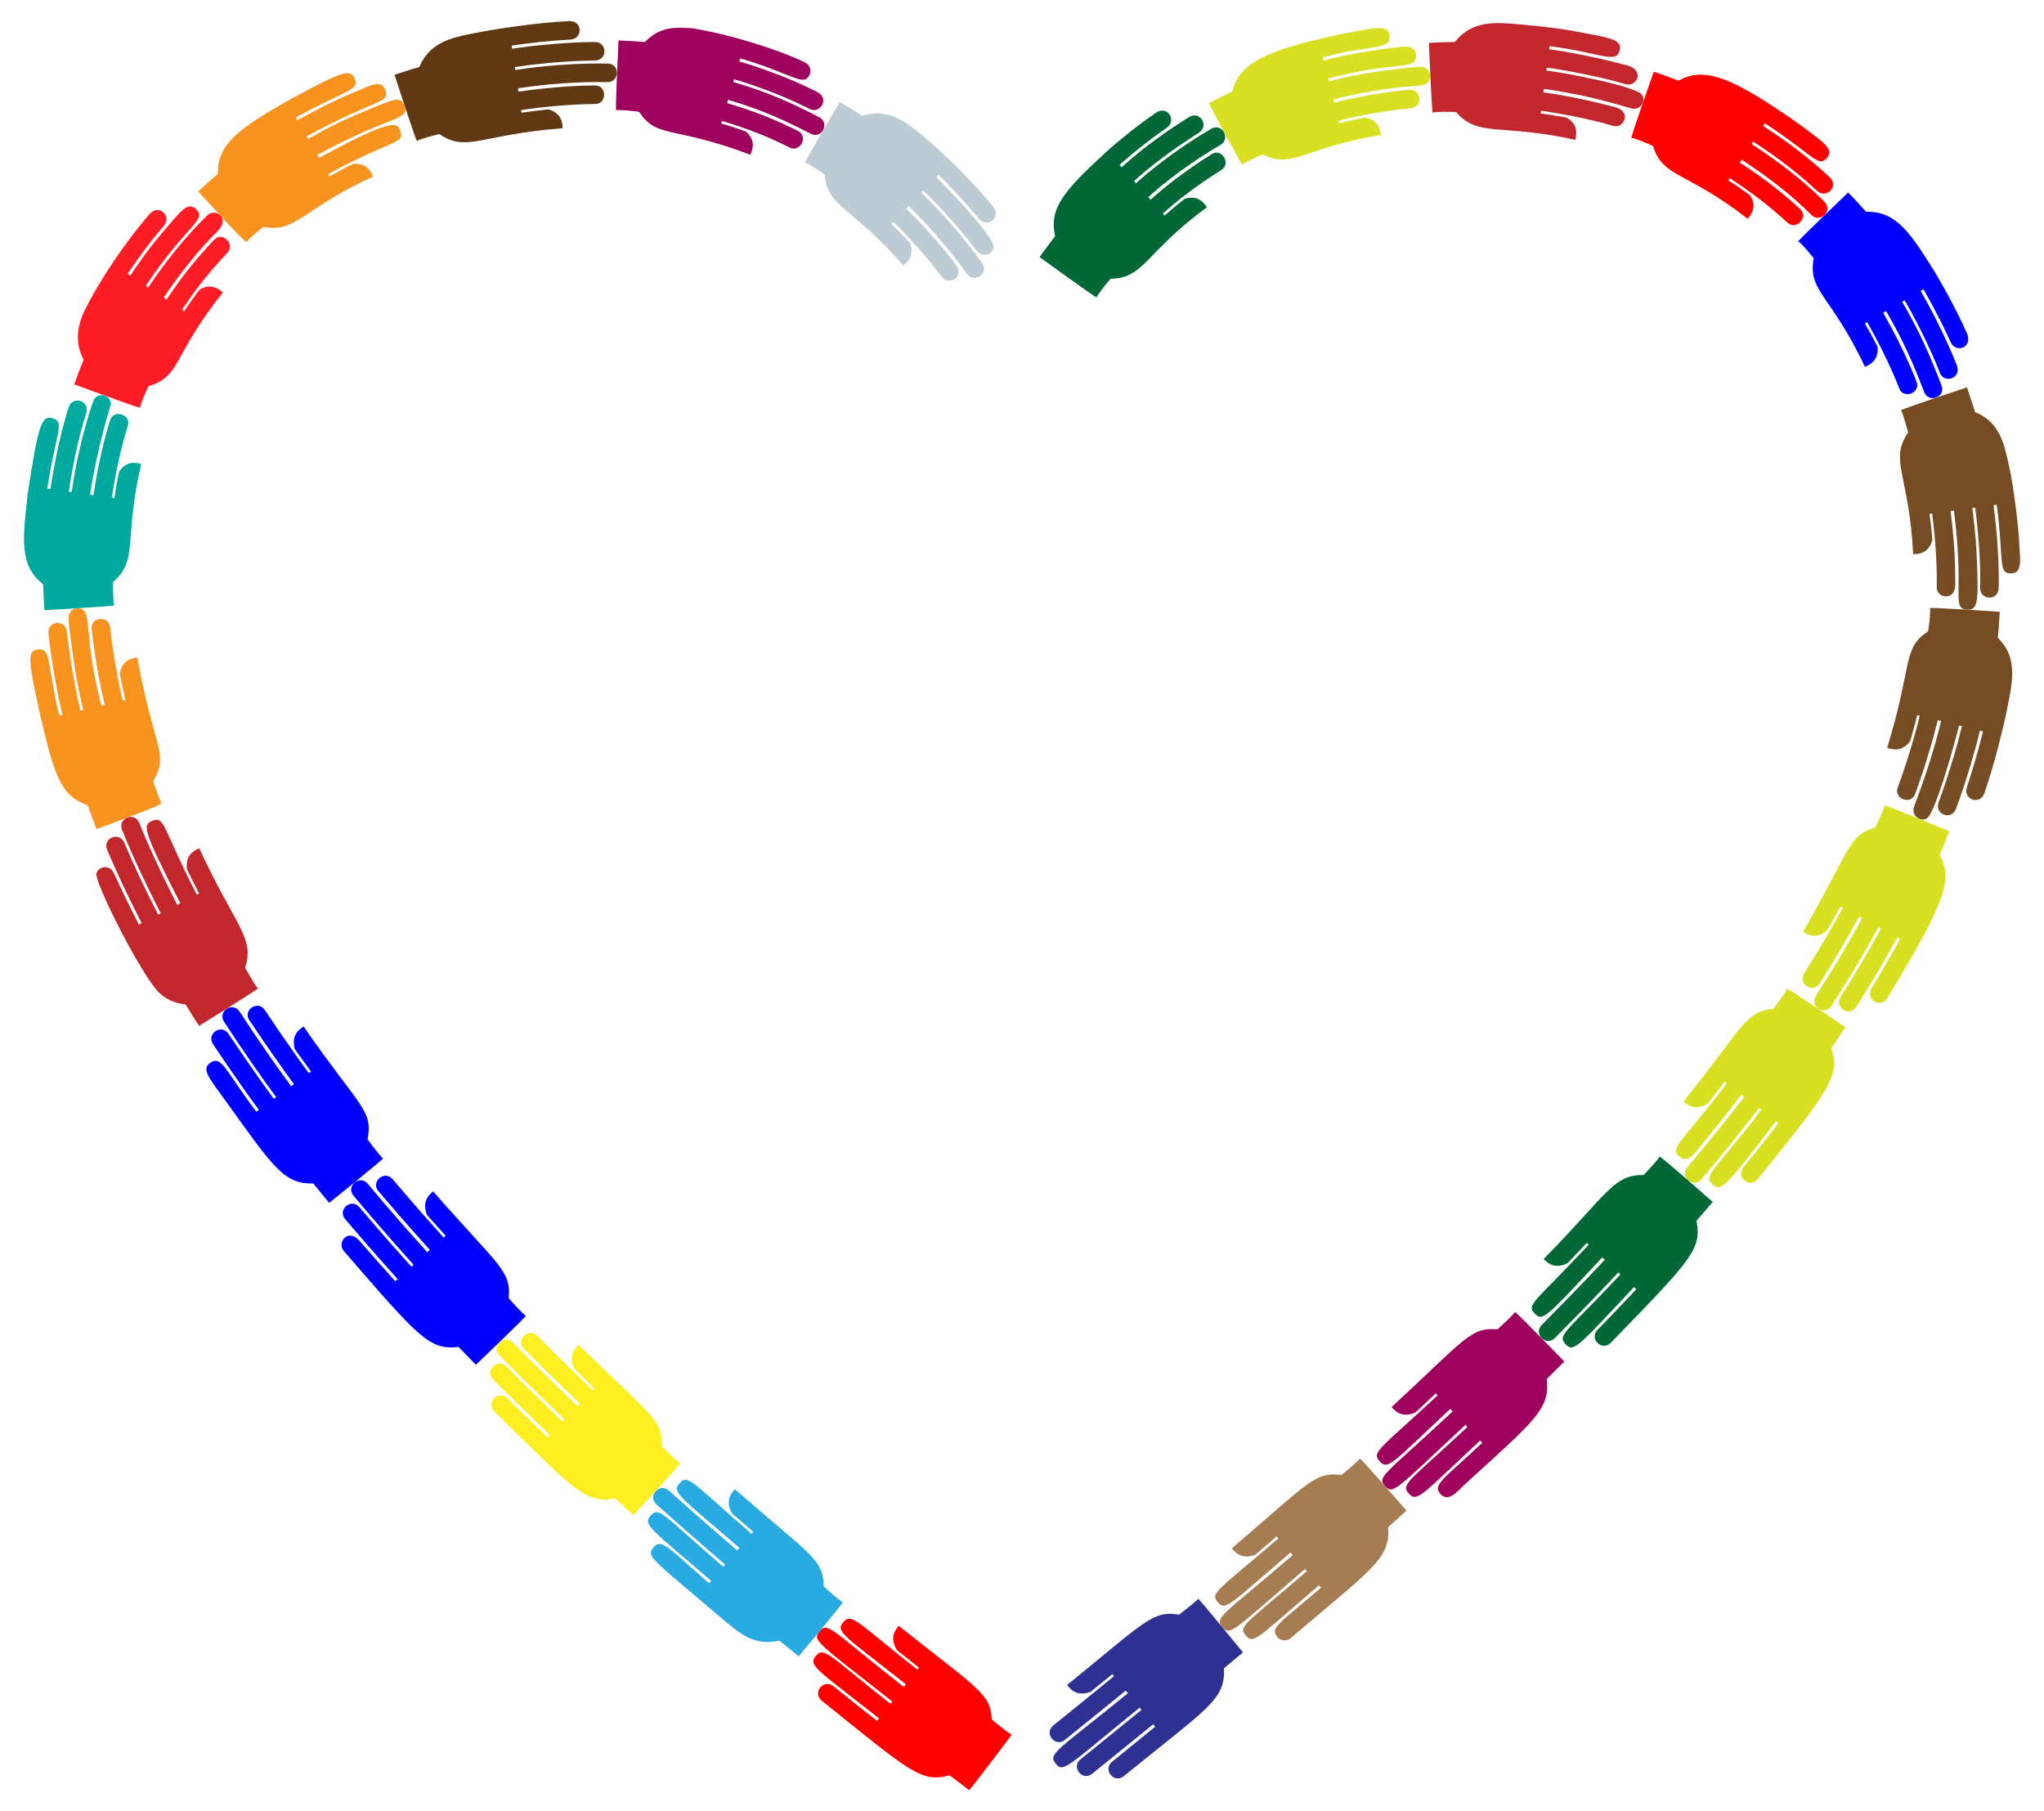 <?xml version="1.0" encoding="utf-8"?>

<!DOCTYPE svg PUBLIC "-//W3C//DTD SVG 1.1//EN" "http://www.w3.org/Graphics/SVG/1.1/DTD/svg11.dtd">
<svg version="1.1" id="Layer_1" xmlns="http://www.w3.org/2000/svg" xmlns:xlink="http://www.w3.org/1999/xlink" x="0px" y="0px"
	 viewBox="0 0 1848.534 1638.105" enable-background="new 0 0 1848.534 1638.105" xml:space="preserve">
<g>
	<path fill="#006837" d="M1091.498,187.408c-5.424-8.107-11.723-10.159-20.035-7.645c-9.679,7.667-17.167,14.205-18.167,15.158
		l-1.594-1.789c12.553-11.517,30.743-25.547,52.925-39.44c9.078-5.867,0.128-20.037-8.803-14.28
		c-23.608,14.783-43.254,30.171-55.28,41.193l-2.072-2.326c15.326-14.045,40.905-33.205,65.272-47.212
		c9.47-5.433,1.709-20.335-8.391-14.526c-28.731,16.526-54.908,37.193-68.039,49.211l-1.75-1.965
		c13.16-12.034,33.725-28.076,58.442-43.548c10.101-6.5,1.008-20.579-8.803-14.28c-17.645,11.04-39.814,26.125-60.797,45.301
		l-1.913-2.147c1.129-1.075,20.953-18.736,42.411-33.334c9.97-6.78,0.972-20.951-9.537-13.8
		c-16.595,11.304-36.638,27.75-44.595,35.123c-38.839,35.509-52.231,51.321-46.548,76.42c-5.844,7.506-13.422,17.938-14.072,18.939
		c1.349,0.984,52.009,37.83,51.701,36.458c-0.28-1.185,9.149-12.855,10.451-14.402c1.227-1.438,2.039-2.391,2.039-2.391
		C1035.091,251.639,1035.714,228.322,1091.498,187.408z"/>
	<path fill="#D9E021" d="M1248.938,122.174c-1.073-9.103-5.269-14.176-14.483-15.88c-7.512,1.414-18.741,3.956-23.229,5.151
		l-0.589-2.323c19.297-5.138,46.999-9.578,64.919-11.202c11.594-0.946,10.595-17.7-1.616-16.697
		c-22.874,2.078-50.786,7.22-67.424,11.639l-0.766-3.02c8.845-2.311,28.972-6.63,39.597-8.084
		c36.078-6.013,41.388-2.345,45.981-7.467c5.02-5.572,0.684-14.52-6.988-13.882c-24.639,2.031-53.215,5.476-82.712,13.171
		l-0.646-2.551c61.829-16.369,80.719-6.76,79.621-21.369c-0.773-10.285-13.078-7.295-21.266-6.341
		c-23.559,2.763-47.1,7.386-62.477,11.449l-0.707-2.788c42.858-12.054,62.185-6.143,60.556-19.694
		c-1.275-10.6-12.819-7.256-42.279-1.706c-74.72,15.333-94.116,28.739-99.958,52.09c-9.591,4.593-5.553,2.556-21.301,10.842
		c2.22,4.213,30.079,56.794,30.4,55.48c0.36-1.465,16.306-8.457,18.353-9.326C1169.826,153.375,1180.204,132.809,1248.938,122.174z"
		/>
	<path fill="#C1272D" d="M1424.643,126.495c2.358-8.971,0.199-15.168-7.719-20.086c-9.6-1.824-22.66-3.767-23.663-3.87l0.319-2.375
		c5.934,0.501,43.042,6.789,65.394,13.675c9.318,2.87,17.264-12.774,1.781-16.915c-34.815-9.267-62.516-13.177-64.94-13.386
		l0.415-3.088c7.573,0.714,33.314,5.666,34.314,5.855c46.118,10.473,45.189,13.952,51.024,11.143
		c4.104-2.015,5.89-7.053,3.725-11.281c-4.123-8.199-74.855-21.199-86.828-22.343l0.351-2.608
		c9.822,0.865,49.666,8.315,71.048,14.863c10.193,3.122,18.388-12.456,1.533-16.986c-36.933-9.847-66.917-14.197-70.346-14.503
		l0.383-2.85c47.516,6.191,60.092,16.286,63.312,3.924c2.66-10.216-8.971-11.375-38.627-17.021
		c-17.918-3.648-46.057-6.149-59.66-7.266c-21.331-1.721-37.939,0.418-50.741,16.621c-13.443,0.216-8.47,0.064-23.453,0.792
		c0.068,1.746,2.603,64.233,3.488,63.166c0.981-1.181,17.983-0.813,21.058-0.705
		C1336.302,124.574,1358.535,111.564,1424.643,126.495z"/>
	<path fill="#FF0000" d="M1580.597,197.879c5.739-6.709,7.055-13.554,1.971-21.377c-12.552-8.938-8.086-5.889-19.518-13.328
		l1.29-2.019c19.578,12.722,35.647,24.882,52.27,40.271c7.594,7.026,19.505-4.808,11.365-12.339
		c-15.506-14.346-31.705-27.181-54.603-42.068l1.677-2.625c21.974,14.293,44.615,31.313,63.15,50.013
		c7.693,7.761,19.925-3.754,11.709-12.013c-20.443-20.589-44.817-38.475-65.826-52.136l1.417-2.217
		c24.601,16.005,41.539,29.506,57.735,44.481c8.427,7.792,20.304-4.073,11.365-12.339c-20.865-19.283-39.191-32.69-60.067-46.278
		l1.548-2.423c43.817,28.503,48.114,40.534,56.086,31.399c7.12-8.158-4.544-14.958-20.708-27.452
		c-66.065-47.135-90.325-55.348-113.563-42.413c-11.218-4.406-6.88-2.792-22.277-8.167c-2.166,6.092-21.38,60.574-20.229,59.941
		c1.401-0.768,17.961,6.472,19.506,7.16C1503.809,160.929,1524.755,154.439,1580.597,197.879z"/>
	<path fill="#0000FF" d="M1686.653,331.814c8.271-3.484,12.362-9.166,11.288-18.357c-7.497-14.3-4.897-9.595-11.436-20.89
		l2.07-1.208c15.928,27.529,27.215,54.785,29.076,59.979c3.715,9.852,19.532,4.239,15.602-6.163
		c-0.362-1.007-11.131-29.307-30.192-62.274l2.69-1.571c15.717,27.152,24.841,47.999,34.349,73.149
		c3.939,10.448,19.772,4.869,15.738-5.809c-10.154-26.847-19.62-48.192-35.6-75.798l2.272-1.327
		c16.495,28.557,28.456,56.397,31.689,65.356c4.039,10.672,19.858,5.065,15.602-6.163c-0.84-2.32-13.06-33.446-32.805-67.652
		l2.483-1.45c12.043,20.822,21.63,40.759,24.211,47.067c4.916,11.548,20.734,5.864,15.109-7.328
		c-9.42-21.364-25.344-50.064-32.512-60.924c-17.464-27.428-31.276-50.077-58.602-48.876
		c-13.292-14.616-10.121-11.232-16.283-17.452c-1.414,1.344-46.55,44.376-45.151,44.312c0.635-0.002,4.39,3.55,7.622,7.445
		c3.307,3.824,6.45,7.63,6.45,7.63C1634.624,263.533,1655.565,265.997,1686.653,331.814z"/>
	<path fill="#754C24" d="M1730.201,501.232c9.704-0.09,14.92-4.282,17.393-12.729c-1.31-14.624-0.764-9.548-2.59-23.778l2.375-0.322
		c3.495,26.852,4.522,51.319,4.112,66.683c-0.266,9.965,17.103,13.086,16.832-2.779c-0.178-14.454,0.087-32.237-4.321-66.16
		l3.087-0.419c9.64,75.448-2.626,88.769,12.033,89.572c9.493,0.52,10.194-7.063,8.821-42.299
		c-0.838-16.572-1.035-24.477-4.231-49.528l2.608-0.354c3.715,28.653,4.915,54.811,4.466,72.438
		c-0.292,11.409,16.473,12.211,16.774,0.202c0.442-17.653-0.682-44.502-4.617-74.895l2.85-0.387
		c6.594,50.863,0.962,62.243,12.975,62.124c10.569-0.105,8.095-13.27,7.481-25.397c-0.547-16.12-5.383-54.201-8.888-69.683
		c-4.992-23.605-8.979-41.702-31.263-50.9c-1.84-6.287-0.463-2.04-7.248-22.342c-1.659,0.55-60.99,20.301-59.725,20.858
		c1.26,0.556,5.657,16.638,6.485,20.022C1708.258,416.518,1726.599,429.125,1730.201,501.232z"/>
	<path fill="#754C24" d="M1706.68,676.235c7.258,2.647,14.328,2.516,20.897-6.013c5.819-21.198,4.366-15.668,6.243-23.47
		l2.327,0.573c-5.228,21.727-13.703,48.328-19.891,64.919c-3.756,10.074,11.863,16.205,15.758,5.752
		c8.131-21.821,16.063-48.571,20.42-66.657l3.025,0.745c-7.249,30.092-16.139,55.224-24.436,77.497
		c-2.654,7.126,4.39,13.821,11.188,10.796c8.012-3.565,26.804-72.951,29.535-84.279l2.555,0.63
		c-5.411,22.436-14.222,50.434-21.131,68.991c-3.966,10.651,11.652,16.783,15.758,5.752c7.671-20.615,16.162-47.947,21.661-70.729
		l2.792,0.688c-3.896,16.144-10.28,37.811-14.594,50.498c-3.773,11.092,12.024,16.751,15.923,5.278
		c10.117-29.779,16.573-58.53,18.323-65.834c6.953-33.612,13.047-55.508-6.287-74.634c0.964-9.684,0.6-4.927,1.772-23.454
		c-1.655-0.114-64.141-4.323-63.175-3.326c0.462,0.477,0.126,5.724-0.316,10.846c-0.205,2.902-0.628,5.631-1.275,10.103
		C1720.02,586.538,1730.19,599.988,1706.68,676.235z"/>
	<path fill="#D9E021" d="M1630.527,842.709c6.449,4.272,13.362,5.703,21.767-1.226c5.567-9.591,3.072-5.165,12.142-21.587
		l2.104,1.147c-11.378,20.601-20.376,36.233-35.125,59.491c-5.857,9.23,8.158,18.453,14.167,8.983
		c14.565-22.973,24.067-39.407,35.687-60.446l2.736,1.491c-17.865,32.345-25.259,44.025-41.829,70.139
		c-6.145,9.318,7.82,18.636,14.081,9.119c16.567-26.107,24.037-37.842,42.479-71.23l2.311,1.259
		c-11.569,20.946-20.88,37.179-36.442,61.729c-6.065,9.559,7.969,18.751,14.167,8.983c15.292-24.126,25.115-41.158,37.004-62.683
		l2.525,1.376c-4.669,8.455-11.247,20.715-25.818,44.696c-5.996,9.867,8.208,18.795,14.328,8.724
		c55.507-91.347,58.693-108.19,47.335-129.554c3.824-8.801,2-4.409,8.835-21.328c-1.531-0.636-59.382-24.584-58.802-23.333
		c0.632,1.363-7.53,18.418-8.231,19.857C1671.224,755.463,1673.946,767.851,1630.527,842.709z"/>
	<path fill="#D9E021" d="M1522.454,996.251c5.762,5.138,12.485,7.532,21.899,1.827c15.302-19.522,12.286-15.648,15.422-19.751
		l1.9,1.461c-41.291,54.31-52.237,58.176-42.672,66.256c7.707,6.51,13.441-2.999,18.878-9.555
		c9.913-11.786,31.833-39.557,37.093-46.475l2.47,1.899c-5.885,7.724-28.646,36.876-51.479,63.699
		c-7.26,8.53,5.469,19.474,12.808,10.833c17.101-20.094,39.776-48.308,51.969-64.307l2.086,1.604
		c-41.731,54.874-53.477,59.45-43.784,67.636c7.163,6.05,9.984,4.517,57.083-57.411l2.28,1.753
		c-8.153,10.882-30.873,38.96-31.708,39.998c-7.298,8.937,5.737,19.495,12.992,10.613c64.916-80.448,74.584-92.925,66.546-118.511
		c6.084-8.863,3.492-5.008,12.666-18.889c-1.208-0.822-53.155-36.116-52.851-34.769c0.323,1.424-11.285,16.968-12.185,18.168
		C1577.451,914.953,1577.05,928.599,1522.454,996.251z"/>
	<path fill="#006837" d="M1396.039,1138.613c5.273,5.631,11.798,8.618,21.683,3.706c14.703-15.439,11.022-11.545,17.343-18.319
		l1.749,1.639c-49.113,52.635-56.984,54.197-48.666,62.468c7.016,6.976,9.332,4.275,60.906-50.997l2.273,2.13
		c-4.26,4.565-17.388,18.924-57.008,58.985c-7.96,8.104,4.067,19.814,11.89,11.834c6.185-6.254,31.602-31.745,57.358-59.347
		l1.92,1.799c-48.386,51.85-57.961,54.836-49.459,63.291c6.983,6.944,8.952,4.699,61.699-51.819l2.098,1.967
		c-16.487,17.646-32.225,33.768-35.035,36.662c-7.912,8.149,4.027,19.934,12.021,11.701c72.918-75.105,82.434-84.57,77.438-110.267
		c9.082-10.41,5.949-6.784,14.734-17.066c0,0-48.242-42.448-48.117-41.072c0.122,1.481-13.444,15.684-14.439,16.723
		C1459.023,1062.241,1454.319,1079.275,1396.039,1138.613z"/>
	<path fill="#9E005D" d="M1258.515,1272.478c4.942,5.94,11.254,9.254,21.49,4.96l18.514-17.282l1.641,1.746
		c-52.285,48.806-60.102,51.156-52.403,59.676c7.573,8.382,11.764,1.206,63.891-47.452l2.134,2.27
		c-62.31,58.162-68.753,59.046-61.119,67.536c7.154,7.957,9.129,3.944,72.607-55.312l1.802,1.917
		c-52.513,49.019-60.65,51.676-52.959,60.188c7.446,8.241,11.32,1.629,64.447-47.964l1.969,2.096
		c-36.408,33.985-45.227,38.076-37.701,46.327c7.122,7.806,14.677-2.074,22.806-9.559c62.196-56.823,76.38-67.232,73.211-94.492
		l15.918-15.806c0,0-44.717-46.142-44.707-44.759c0.014,1.338-14.779,14.755-15.769,15.656
		C1329.659,1200.043,1325,1211.266,1258.515,1272.478z"/>
	<path fill="#A67C52" d="M1114.022,1400.247c4.704,6.125,10.902,9.685,21.301,5.765l19.259-16.551l1.566,1.814
		c-56.682,48.629-61.762,49.418-54.791,57.703c6.86,8.153,9.455,3.295,65.755-45.007l2.036,2.358
		c-64.845,55.745-70.979,56.461-63.668,65.179c7.035,8.389,9.507,3.501,74.632-52.483l1.72,1.991
		c-57.262,49.127-62.128,49.756-55.17,58.026c6.867,8.161,8.88,3.791,66.134-45.33l1.88,2.176
		c-37.932,32.597-46.557,36.198-39.362,44.696c3.014,3.561,8.327,3.928,11.949,0.847c76.38-64.829,90.055-72.23,88.129-100.379
		l16.653-14.922c0,0-42.244-48.418-42.308-47.033c-0.058,1.354-15.608,14.064-16.609,14.881
		C1188.821,1330.661,1182.839,1341.582,1114.022,1400.247z"/>
	<path fill="#2E3192" d="M965.061,1523.832c4.555,6.248,10.645,9.933,21.16,6.273l19.725-16.068l1.516,1.856
		c-33.674,27.412-21.87,17.837-54.931,44.55c-8.737,7.019,1.736,20.123,10.521,13.066c33.086-26.734,21.321-17.19,55.024-44.625
		l1.971,2.413c-65.03,52.909-72.499,54.589-65.26,63.614c6.974,8.695,9.595,3.302,75.873-50.623l1.665,2.038
		c-33.068,26.919-21.252,17.338-55.148,44.726c-8.767,7.043,1.707,20.147,10.521,13.066c33.912-27.401,22.141-17.858,55.241-44.801
		l1.819,2.227l-39.022,31.708c-8.768,7.082,1.733,20.165,10.546,13.046c77.304-62.782,91.749-68.975,90.688-97.621l17.115-14.312
		c0,0-40.543-49.85-40.657-48.468c-0.109,1.372-17.15,14.342-17.15,14.342C1042.55,1456.263,1035.998,1466.129,965.061,1523.832z"/>
	<path fill="#FF0000" d="M812.793,1470.371c-5.125,5.79-7.423,12.522-1.592,21.995c11.979,9.514,7.644,6.091,19.944,15.753
		l-1.481,1.884c-54.797-42.987-59.626-52.067-67.109-42.864c-6.897,8.485-0.381,11.241,56.745,56.054l-1.925,2.45
		c-66.745-52.437-68.808-59.272-76.182-50.247c-6.602,8.081-3.6,8.903,65.818,63.438l-1.626,2.069
		c-55.541-43.572-60.173-52.409-67.608-43.263c-6.851,8.427-0.54,11.122,57.244,56.454l-1.777,2.261
		c-10.299-8.05-29.029-22.929-39.572-31.41c-8.828-7.1-19.388,5.934-10.497,13.085c80.681,64.889,89.834,74.369,115.615,67.512
		l17.838,13.508c0,0,39.492-50.688,38.119-50.489c-1.362,0.201-17.83-13.502-17.83-13.502
		C895.552,1531.8,886.622,1528.86,812.793,1470.371z"/>
	<path fill="#29ABE2" d="M664.625,1346.803c-5.377,5.555-7.983,12.178-2.61,21.913l19.222,16.568l-1.56,1.819
		c-54.196-46.693-57.362-54.355-65.048-45.759c-7.49,8.376-0.114,11.762,54.13,58.496l-2.028,2.365
		c-32.215-27.756-36.765-31.857-61.887-54.166c-8.377-7.537-19.599,4.948-11.186,12.501c21.653,19.229,27.627,24.653,62.156,54.401
		l-1.713,1.998c-54.727-47.148-57.966-54.89-65.655-46.291c-7.322,8.189-0.745,11.227,54.737,59.027l-1.872,2.183
		c-37.407-32.234-42.778-40.977-50.21-32.571c-7.427,8.398-1.059,10.77,61.11,63.877c17.462,14.891,30.313,25.598,52.689,20.567
		c10.609,8.761,6.886,5.704,17.317,14.214c0,0,41.394-49.149,40.014-49c-0.682,0.073-5.02-3.445-9.166-7.005
		c-4.134-3.574-8.097-7.165-8.097-7.165C744.478,1409.804,733.554,1407.085,664.625,1346.803z"/>
	<path fill="#FCEE21" d="M523.345,1216.336c-5.674,5.228-8.703,11.718-3.873,21.694l18.217,17.582l-1.657,1.732
		c-16.132-15.549-27.37-26.291-50.27-49.263c-7.88-7.904-19.815,3.884-11.882,11.842c23.067,23.138,34.308,33.883,50.557,49.544
		l-2.154,2.251c-23.816-22.962-28.739-27.658-58.61-57.621c-8.006-8.055-19.85,3.841-11.93,11.794
		c23.936,24.011,28.839,28.925,58.945,57.951l-1.819,1.902c-16.332-15.741-27.669-26.577-50.942-49.922
		c-7.989-8.014-19.926,3.772-11.882,11.841c23.349,23.421,34.831,34.399,51.229,50.203l-1.988,2.078
		c-25.792-24.891-17.369-16.69-36.357-35.376c-8.147-7.997-19.959,3.915-11.795,11.928c73.237,72.073,81.921,83.311,109.096,78.657
		l16.653,15.047c0,0,43.685-47.121,42.303-47.038c-1.352,0.085-15.579-13.995-16.538-14.945
		C599.459,1283.418,588.092,1279.863,523.345,1216.336z"/>
	<path fill="#0000FF" d="M391.743,1077.463c-6.073,4.785-9.561,10.974-5.571,21.293c3.303,3.747,0.407,0.502,16.811,18.808
		l-1.778,1.607c-14.276-15.932-20.519-22.72-46.18-52.783c-7.397-8.573-20.005,2.49-12.81,10.831
		c14.468,16.949,19.653,23.19,46.544,53.2l-2.311,2.089c-16.795-18.743-34.381-38.505-53.883-61.952
		c-7.176-8.627-20.143,2.034-12.872,10.758c22.022,26.477,44.546,51.547,54.309,62.442l-1.952,1.764
		c-14.457-16.133-20.936-23.184-47.034-53.759c-7.552-8.756-20.139,2.332-12.81,10.831c14.647,17.159,20.103,23.716,47.398,54.176
		l-2.133,1.928c-20.081-22.458-13.653-15.184-32.296-36.495c-10.201-11.857-21.002,1.25-14.128,9.301
		c68.538,79.053,77.055,89.402,103.634,86.63c9.373,9.626,6.137,6.31,15.716,16.11c0,0,46.519-44.325,45.136-44.327
		c-1.32,0.003-14.421-14.631-15.515-15.907C462.506,1149.084,451.001,1145.188,391.743,1077.463z"/>
	<path fill="#0000FF" d="M274.535,928.334c-6.549,4.082-10.757,9.85-7.928,20.476c14.553,20.28,11.576,16.164,14.657,20.337
		l-1.933,1.416c-18.58-25.074-37.797-54.11-39.852-57.181c-6.339-9.33-20.148,0.19-13.997,9.245
		c20.399,30.489,36.668,52.925,40.318,57.85l-2.513,1.841c-12.741-17.191-32.297-45.27-46.575-67.437
		c-6.052-9.394-20.269-0.465-14.076,9.125c14.541,22.569,34.063,50.606,47.12,68.227l-2.122,1.555
		c-4.358-5.881-20.193-27.732-40.944-58.749c-6.545-9.64-20.314-0.062-13.998,9.245c0.682,1.02,21.41,32.431,41.41,59.419l-2.32,1.7
		c-28.106-37.235-31.194-51.262-41.441-44.376c-9.018,6.056-0.702,14.374,15.384,36.931c42.337,58.997,51.476,72.8,77.655,72.374
		c10.369,12.805,7.177,8.918,14.315,17.501c0,0,50.106-40.232,48.727-40.346c-1.492-0.144-13.119-15.92-13.995-17.111
		C337.418,1003.546,325.613,1002.009,274.535,928.334z"/>
	<path fill="#C1272D" d="M180.205,767.174c-8.49,3.485-12.148,9.1-11.231,18.682c6.111,12.576,3.485,7.326,11.103,22.159
		l-2.128,1.101c-31.493-61.322-28.747-71.509-40.349-66.734c-8.818,3.632-8.472,8.381,25.45,74.443l-2.767,1.432
		c-15.212-29.624-27.249-56.324-34.365-74.107c-4.132-10.328-19.803-4.305-15.532,6.337c9.898,24.729,22.732,51.589,34.998,75.479
		l-2.337,1.209c-14.145-27.547-21.45-43.6-30.663-65.062c-4.507-10.503-20.039-4.158-15.445,6.547
		c9.129,21.265,16.424,37.425,31.21,66.225l-2.554,1.322c-24.687-48.075-21.74-48.989-27.474-51.333
		c-4.571-1.889-9.363,0.486-10.858,4.824c-2.552,7.477,42.149,95.545,57.591,109c5.33,4.637,12.384,8.551,23.027,9.754
		c10.083,16.287,7.559,12.272,12.095,19.314c1.153-0.711,54.678-33.777,53.318-34.049c-0.657-0.14-3.684-4.721-6.362-9.363
		c-2.715-4.622-5.264-9.204-5.264-9.204C230.692,847.89,212.604,837.502,180.205,767.174z"/>
	<path fill="#F7931E" d="M124.147,594.552c-7.68,0.927-13.89,4.212-15.848,14.755c0.828,4.612,4.109,19.938,5.059,23.78
		l-2.333,0.547c-3.857-15.725-8.596-40.975-11.479-66.656c-1.157-10.516-17.898-9.291-16.677,1.815
		c2.927,26.036,7.488,50.97,11.824,68.672l-3.033,0.712c-17.543-67.059-6.565-89.03-22.024-87.975
		c-9.268,0.633-7.559,11.071-7.42,12.839c2.142,19.258,6.094,52.089,13.112,78.967l-2.562,0.601
		c-4.415-18.047-9.13-43.38-12.287-71.379c-1.248-11.353-17.985-10.088-16.677,1.815c3.175,28.122,8.236,55.392,12.632,73.396
		l-2.8,0.657c-11.475-46.793-6.762-61.35-19.504-59.707c-10.39,1.34-8.111,11.117,2.255,59.697
		c12.558,52.961,18.106,72.824,42.824,81.126c6.463,17.445,4.845,13.21,8.202,21.604c67.498-25.453,59.087-21.816,57.048-26.597
		c-1.619-3.668-4.681-13.081-5.862-16.803C153.258,680.96,139.058,677.288,124.147,594.552z"/>
	<path fill="#00A99D" d="M127.752,419.544c-9.589-2.664-15.673,0.178-20.218,7.406c-2.708,14.091-1.845,9.038-4.054,23.558
		l-2.372-0.34c4.077-26.768,9.389-49.069,14.493-65.16c3.194-9.984-12.665-15.48-16.047-4.888
		c-5.222,16.497-10.699,39.104-15.051,67.667l-3.084-0.442c6.405-42.03,18.923-82.105,18.923-82.105
		c-0.508-7.571-9.765-10.574-14.642-4.978c-2.694,3.213-11.026,34.807-11.26,35.809c-4.135,17.55-5.694,23.123-9.627,48.892
		l-2.605-0.374c3.277-21.479,7.794-45.675,15.801-71.033c3.486-10.941-12.39-16.387-16.047-4.889
		c-5.728,18.163-11.658,42.746-16.359,73.54l-2.847-0.408c7.664-50.279,16.542-60.27,4.744-63.569
		c-9.902-2.769-12.996,6.054-22.176,66.655c-4.53,39.892-8.767,66.509,13.7,83.421c0.785,19.721,0.53,14.892,1.183,23.53
		c2.064-0.112,64.194-3.576,63.106-4.442c-1.248-1.054-1.072-19.351-1.059-21.022C125.953,505.592,111.404,488.644,127.752,419.544z
		"/>
	<path fill="#FF1D25" d="M201.572,264.463c-7.35-6.493-14.656-6.707-21.368-2.298c-9.814,13.435-6.729,9.034-13.638,19.356
		l-1.999-1.322c13.688-20.386,24.02-33.438,41.164-51.748c7.198-7.667-4.655-19.546-12.163-11.553
		c-17.328,18.516-28.163,31.975-42.992,54.045l-2.598-1.719c16.464-24.597,34.124-45.701,48.634-60.017
		c12.505-12.258-2.046-21.505-9.354-14.321c-19.737,19.364-37.563,41.61-53.271,65.082l-2.195-1.452
		c37.873-56.329,55.622-59.377,45.563-69.35c-7.09-7.029-14.132,2.48-20.394,9.346c-14.233,16.672-21.112,23.919-39.161,50.748
		l-2.398-1.587c10.332-15.426,20.19-28.848,32.55-43.151c7.876-9.111-4.409-20.552-12.741-10.913
		c-19.455,22.534-42.583,55.351-58.105,86.006c-7.714,15.237-9.46,30.878-1.453,45.786c-5.09,12.484-3.307,7.886-8.499,22.197
		c17.957,6.688,60.166,22.116,59.634,21.116c-0.31-0.585,1.471-5.49,3.316-10.245c1.101-2.625,2.856-6.42,4.131-9.191
		C163.881,340.619,155.533,322.219,201.572,264.463z"/>
	<path fill="#F7931E" d="M337.418,159.696c-2.915-7.117-7.786-12.459-18.259-11.395c-9.209,4.585-4.314,2.007-21.121,11.175
		l-1.186-2.082c58.257-31.774,69.591-26.9,65.128-39.204c-2.876-7.928-8-11.076-73.431,24.628l-1.542-2.707
		c66.814-36.465,83.446-30.851,78.861-44.421c-3.341-9.888-13.789-3.988-23.193-0.516c-36.859,15.199-40.496,17.544-63.971,30.36
		l-1.303-2.286c62.845-34.317,75.59-29.494,71.068-41.96c-3.519-9.701-14.564-3.501-22.216-0.366
		c-26.967,11.071-41.486,19.189-57.155,27.75l-1.423-2.499c46.754-25.559,57.523-24.333,53.075-35.167
		c-3.677-8.945-10.987-6.925-57.819,18.642c-48.823,27.319-66.183,41.251-65.932,67.565c-3.711,3.119-14.546,12.869-17.738,15.992
		c49.398,53.567,42.336,46.334,45.969,43.014c2.149-2.029,8.252-7.422,13.041-11.056
		C267.771,211.118,274.854,187.934,337.418,159.696z"/>
	<path fill="#603813" d="M508.911,115.984c-0.244-7.705-2.931-14.304-13.189-17.09c-3.288,0.345-18.592,2.201-24.133,3.044
		l-0.344-2.372c19.345-3.012,45.593-5.394,67.075-5.515c10.787-0.17,10.649-16.942-0.172-16.774
		c-22.642,0.127-50.052,2.696-69.314,5.688l-0.448-3.083c24.929-3.871,53.837-6.127,80.901-5.628
		c10.995,0.202,11.849-16.574,0.242-16.774c-28.351-0.515-58.598,1.934-83.553,5.8l-0.378-2.604
		c21.558-3.339,49.609-5.794,72.318-5.921c11.823-0.182,11.542-16.951-0.172-16.774c-24.622,0.137-53.938,2.907-74.556,6.094
		l-0.413-2.846c14.165-2.189,35.375-4.52,52.746-5.411c12.086-0.659,11.396-17.421-0.902-16.751
		c-29.245,1.393-69.577,7.247-95.588,12.93c-19.037,4.206-32.593,11.405-39.804,28.577c-10.64,3.113-6.168,1.715-22.437,7.081
		c0.518,1.607,19.807,61.156,20.374,59.892c0.653-1.454,18.527-5.95,20.109-6.338C421.925,138.267,435.203,121.43,508.911,115.984z"
		/>
	<path fill="#9E005D" d="M678.629,139.968c3.204-7.044,3.742-13.99-4.039-21.009c-3.623-1.381-12.715-4.466-22.435-7.314l0.671-2.3
		c20.778,6.09,42.265,14.236,61.326,24.132c9.176,4.761,17.405-9.874,7.552-14.979c-20.378-10.562-42.706-18.959-64.178-25.256
		l0.873-2.991c22.718,6.662,42.908,14.178,74.6,30.585c9.571,5.389,18.126-9.067,7.986-14.753
		c-25.561-13.235-46.533-22.737-77.886-31.936l0.737-2.526c21.759,6.384,47.981,16.408,68.008,26.765
		c10.221,5.288,18.411-9.367,7.552-14.979c-17.296-8.933-43.128-19.751-70.86-27.889l0.806-2.761
		c48.41,14.234,57.508,26.261,62.893,14.689c1.497-3.216,0.547-6.904-2.02-9.489c-3.22-3.215-51.377-23.416-103.965-32.435
		c-15.021-0.665-28.611-2.255-43.122,12.501c-6.773-0.626-22.023-1.431-23.735-1.446c-0.088,1.747-3.131,64.239-2.156,63.226
		c0.884-1.04,17.855,0.873,20.764,1.277C594.381,125.795,607.968,113.202,678.629,139.968z"/>
	<path fill="#BDCCD4" d="M816.914,240.18c7.177-5.701,9.307-12.003,5.88-20.714c-5.861-6.387-12.696-13.33-16.649-17.103
		l1.668-1.721c12.676,12.106,22.455,23.462,31.051,33.446c15.019,18.547,14.167,19.151,18.594,19.703
		c5.645,0.708,14.2-4.996,6.129-15.596c-12.929-16.711-28.649-34.833-44.096-49.597l2.169-2.237
		c16.522,15.793,36.89,38.962,52.89,61.307c6.417,8.962,20.339-0.433,13.584-9.843c-16.626-23.207-37.611-47.067-54.797-63.508
		l1.832-1.889c16.299,15.594,32.623,34.391,46.27,52.035c8.24,10.82,16.485,4.911,17.144-1.131
		c0.987-9.136-43.497-55.058-51.737-62.948l2.002-2.065c12.489,11.957,28.55,29.755,36.378,39.356
		c7.516,9.265,20.783-1.013,12.917-10.704c-23.766-29.272-49.427-51.784-57.992-59.423c-16.22-13.582-33.58-31.007-60.247-22.829
		c-3.081-2.054-13.24-8.329-20.472-12.43c-2.389,4.028-32.681,55.364-31.38,54.931c0.623-0.198,5.157,2.268,9.35,5.097
		c7.498,4.971,6.187,4.065,8.267,5.606C748.376,188.11,771.104,186.948,816.914,240.18z"/>
</g>
</svg>
